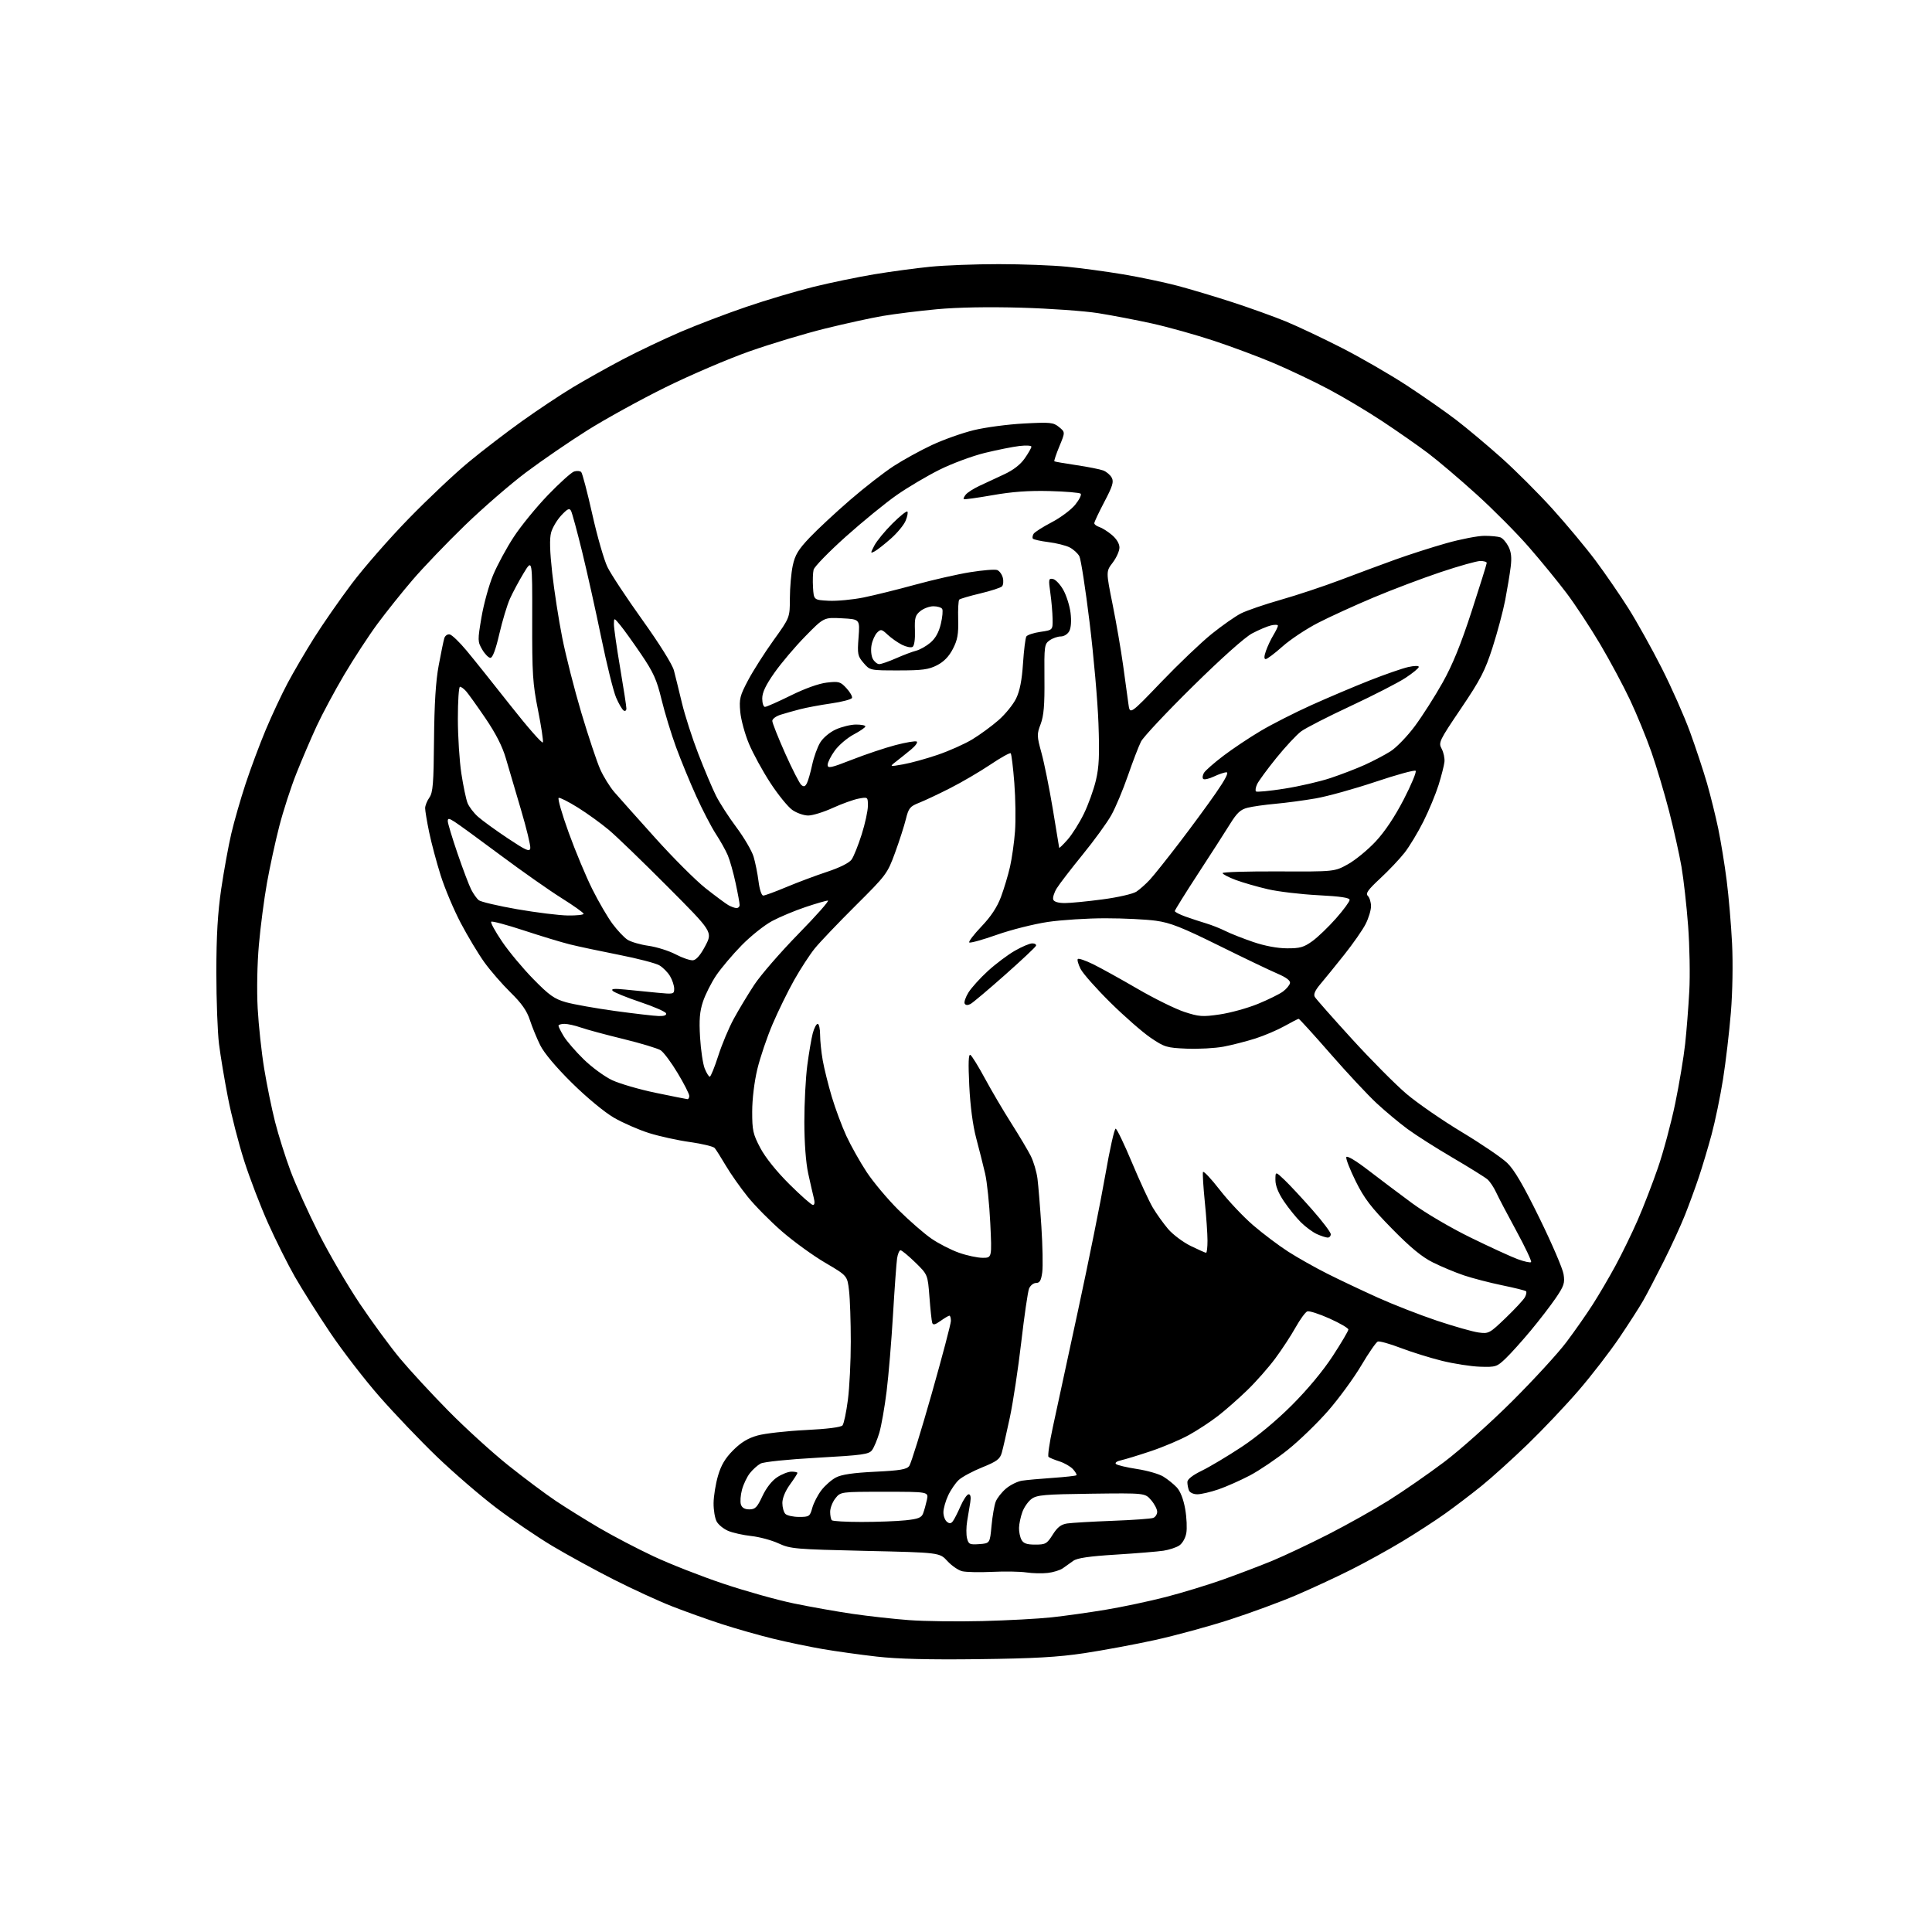 <?xml version="1.0" encoding="UTF-8" standalone="no"?>
<svg 
  version="1.1" 
  xmlns="http://www.w3.org/2000/svg" 
  xmlns:xlink="http://www.w3.org/1999/xlink" 
  xmlns:svg="http://www.w3.org/2000/svg"
  xmlns:rdf="http://www.w3.org/1999/02/22-rdf-syntax-ns#"
  xmlns:cc="http://creativecommons.org/ns#"
  xmlns:dc="http://purl.org/dc/elements/1.1/"
  viewBox="0 0 768 768"
  width="768"
  height="768"
>
<style>svg {background-color: white; }</style>"
<path stroke="none" fill="black" fill-rule="evenodd" d="M389.00,659.54C369.23,659.79 356.83,659.47 348.50,658.52C341.90,657.77 332.23,656.42 327.00,655.52C321.77,654.63 312.94,652.78 307.36,651.42C301.78,650.06 292.56,647.44 286.86,645.59C281.16,643.73 272.23,640.54 267.00,638.48C261.77,636.43 251.43,631.67 244.00,627.91C236.57,624.15 225.58,618.13 219.57,614.55C213.57,610.96 203.48,604.10 197.16,599.31C190.85,594.52 180.28,585.40 173.67,579.05C167.07,572.70 156.80,561.95 150.86,555.17C144.91,548.39 136.07,536.92 131.20,529.67C126.33,522.43 120.03,512.45 117.20,507.50C114.37,502.55 109.59,492.99 106.57,486.25C103.55,479.51 99.27,468.36 97.07,461.46C94.86,454.57 91.94,443.20 90.59,436.21C89.23,429.22 87.64,419.69 87.06,415.03C86.48,410.37 86.00,397.54 86.00,386.53C86.01,371.94 86.54,362.93 87.94,353.34C89.01,346.11 90.81,336.21 91.95,331.34C93.09,326.48 95.65,317.57 97.64,311.54C99.63,305.50 103.23,295.86 105.64,290.11C108.05,284.36 111.96,276.01 114.32,271.57C116.68,267.13 121.41,259.05 124.82,253.63C128.22,248.21 134.94,238.54 139.75,232.14C144.55,225.75 154.74,214.09 162.39,206.24C170.03,198.39 180.76,188.27 186.23,183.74C191.70,179.21 201.32,171.83 207.60,167.35C213.89,162.86 222.96,156.83 227.77,153.94C232.57,151.05 241.45,146.08 247.50,142.89C253.55,139.71 263.90,134.79 270.50,131.95C277.10,129.12 288.92,124.62 296.76,121.95C304.60,119.27 316.52,115.73 323.26,114.06C329.99,112.40 340.90,110.14 347.50,109.04C354.10,107.95 364.16,106.59 369.86,106.03C375.55,105.46 387.77,105.00 397.00,105.00C406.23,105.00 418.45,105.46 424.14,106.03C429.84,106.59 439.90,107.96 446.50,109.06C453.10,110.17 462.77,112.20 468.00,113.58C473.23,114.96 483.12,117.93 490.00,120.17C496.88,122.41 506.32,125.81 511.00,127.72C515.67,129.64 525.72,134.38 533.32,138.26C540.91,142.14 552.54,148.86 559.15,153.18C565.76,157.50 574.62,163.69 578.84,166.92C583.05,170.14 591.10,176.89 596.71,181.89C602.33,186.90 611.50,196.06 617.10,202.25C622.70,208.44 630.44,217.73 634.30,222.89C638.15,228.06 644.03,236.61 647.36,241.89C650.69,247.18 656.61,257.80 660.52,265.50C664.43,273.20 669.52,284.68 671.82,291.00C674.12,297.32 677.15,306.49 678.56,311.36C679.96,316.24 681.97,324.34 683.02,329.36C684.06,334.39 685.58,343.68 686.38,350.00C687.19,356.32 688.15,367.57 688.52,375.00C688.91,382.88 688.72,394.32 688.05,402.50C687.42,410.20 686.02,422.12 684.93,429.00C683.84,435.88 681.79,445.77 680.38,451.00C678.97,456.23 676.68,463.87 675.30,467.98C673.92,472.10 671.45,478.85 669.81,482.98C668.17,487.12 664.34,495.45 661.30,501.50C658.26,507.55 654.62,514.52 653.20,517.00C651.79,519.48 647.55,526.08 643.78,531.67C640.00,537.26 632.72,546.71 627.58,552.67C622.45,558.63 613.35,568.24 607.37,574.02C601.39,579.81 593.12,587.28 589.00,590.62C584.88,593.95 578.31,598.95 574.41,601.72C570.51,604.50 562.86,609.46 557.41,612.75C551.96,616.04 542.77,621.11 537.00,624.01C531.23,626.91 521.45,631.44 515.28,634.09C509.10,636.74 497.18,641.13 488.78,643.85C480.37,646.57 467.00,650.21 459.05,651.95C451.11,653.69 438.51,656.03 431.05,657.16C420.51,658.74 411.17,659.27 389.00,659.54zM390.50,644.40C400.40,644.15 412.77,643.49 418.00,642.92C423.23,642.36 432.90,641.00 439.50,639.90C446.10,638.81 456.88,636.52 463.47,634.82C470.05,633.12 480.34,629.97 486.34,627.83C492.34,625.69 501.13,622.34 505.88,620.38C510.62,618.41 520.58,613.71 528.00,609.93C535.42,606.14 546.23,600.08 552.00,596.46C557.77,592.84 567.67,585.98 574.00,581.22C580.37,576.43 592.45,565.64 601.08,557.04C609.66,548.49 619.38,537.90 622.68,533.50C625.99,529.10 630.71,522.35 633.17,518.50C635.63,514.65 639.72,507.68 642.25,503.00C644.78,498.32 648.71,490.26 650.98,485.08C653.25,479.90 656.88,470.52 659.05,464.23C661.22,457.94 664.31,446.43 665.92,438.65C667.53,430.87 669.30,420.23 669.87,415.00C670.44,409.77 671.18,400.32 671.52,394.00C671.87,387.68 671.65,375.98 671.05,368.00C670.45,360.02 669.26,349.46 668.41,344.51C667.55,339.57 665.35,329.67 663.50,322.51C661.66,315.36 658.49,304.77 656.48,299.00C654.46,293.23 650.63,283.88 647.97,278.24C645.31,272.60 639.94,262.58 636.04,255.99C632.13,249.40 626.14,240.29 622.71,235.75C619.29,231.21 612.57,223.00 607.78,217.50C603.00,212.00 593.62,202.55 586.93,196.50C580.25,190.45 571.57,183.08 567.64,180.12C563.71,177.16 555.55,171.46 549.50,167.46C543.45,163.46 533.77,157.69 528.00,154.65C522.23,151.60 512.60,147.02 506.62,144.47C500.63,141.92 489.83,137.88 482.62,135.49C475.40,133.10 464.32,130.00 458.00,128.60C451.68,127.21 442.00,125.35 436.50,124.48C431.00,123.61 417.22,122.63 405.88,122.31C392.85,121.94 380.51,122.17 372.38,122.93C365.29,123.59 355.68,124.79 351.00,125.58C346.32,126.37 335.98,128.64 328.00,130.61C320.02,132.58 306.52,136.64 298.00,139.64C289.48,142.64 274.40,149.09 264.50,153.98C254.60,158.87 240.65,166.55 233.50,171.05C226.35,175.54 215.38,183.07 209.11,187.77C202.85,192.47 191.88,201.98 184.74,208.90C177.60,215.82 168.29,225.53 164.04,230.49C159.79,235.44 153.50,243.32 150.05,247.98C146.61,252.64 140.67,261.73 136.85,268.18C133.04,274.63 128.09,283.86 125.85,288.70C123.61,293.54 120.00,301.97 117.83,307.43C115.65,312.89 112.59,322.34 111.02,328.43C109.45,334.52 107.25,344.68 106.12,351.00C104.99,357.32 103.55,368.35 102.92,375.50C102.24,383.09 102.04,393.62 102.43,400.82C102.80,407.59 103.96,418.39 105.02,424.82C106.07,431.24 108.02,440.77 109.35,446.00C110.68,451.23 113.45,460.00 115.50,465.50C117.55,471.00 122.58,482.13 126.67,490.23C130.76,498.33 138.12,510.93 143.02,518.23C147.92,525.53 155.11,535.33 159.00,540.00C162.89,544.67 171.56,554.07 178.27,560.87C184.97,567.67 195.64,577.38 201.98,582.45C208.32,587.52 216.88,593.92 221.00,596.67C225.12,599.43 232.89,604.25 238.25,607.40C243.62,610.55 253.29,615.61 259.75,618.64C266.21,621.68 278.70,626.58 287.50,629.53C296.30,632.48 308.90,636.02 315.50,637.38C322.10,638.75 332.65,640.62 338.95,641.54C345.25,642.46 355.37,643.58 361.45,644.03C367.53,644.48 380.60,644.65 390.50,644.40zM416.50,625.27C414.30,625.53 410.48,625.44 408.00,625.07C405.52,624.70 399.39,624.59 394.37,624.84C389.35,625.08 383.99,624.96 382.45,624.58C380.91,624.19 378.27,622.37 376.58,620.52C373.50,617.16 373.50,617.16 344.00,616.50C316.09,615.86 314.23,615.70 309.50,613.53C306.75,612.26 301.88,610.94 298.68,610.60C295.47,610.25 291.35,609.34 289.51,608.57C287.67,607.80 285.59,606.12 284.89,604.83C284.18,603.55 283.63,600.25 283.66,597.49C283.69,594.74 284.48,589.87 285.41,586.67C286.65,582.40 288.27,579.68 291.47,576.47C294.61,573.34 297.35,571.68 301.17,570.62C304.10,569.81 312.67,568.84 320.21,568.47C328.80,568.05 334.29,567.36 334.91,566.61C335.45,565.96 336.41,561.39 337.05,556.46C337.69,551.53 338.21,541.10 338.20,533.27C338.20,525.45 337.89,516.36 337.51,513.08C336.82,507.12 336.82,507.12 328.04,501.97C323.22,499.14 315.50,493.55 310.89,489.55C306.27,485.55 300.14,479.34 297.25,475.76C294.37,472.18 290.44,466.61 288.54,463.38C286.63,460.14 284.63,456.99 284.10,456.36C283.57,455.74 279.16,454.67 274.32,453.99C269.47,453.32 262.12,451.70 258.00,450.41C253.88,449.11 247.57,446.35 244.00,444.28C240.26,442.10 233.20,436.25 227.37,430.50C221.06,424.28 216.30,418.61 214.75,415.50C213.39,412.75 211.53,408.23 210.63,405.46C209.42,401.76 207.36,398.83 202.90,394.46C199.56,391.18 194.89,385.80 192.52,382.50C190.15,379.20 185.96,372.23 183.20,367.00C180.44,361.77 176.83,353.23 175.18,348.00C173.53,342.77 171.46,335.03 170.59,330.79C169.71,326.55 169.00,322.27 169.00,321.26C169.00,320.26 169.75,318.37 170.68,317.05C172.10,315.02 172.38,311.52 172.53,294.08C172.66,279.76 173.22,270.76 174.39,264.50C175.31,259.55 176.31,254.69 176.62,253.69C176.92,252.70 177.89,252.02 178.77,252.19C179.65,252.36 182.65,255.24 185.43,258.58C188.22,261.92 196.10,271.78 202.95,280.48C209.80,289.18 215.58,295.76 215.80,295.10C216.02,294.44 215.14,288.64 213.85,282.20C211.76,271.78 211.51,267.85 211.56,246.31C211.61,222.12 211.61,222.12 208.17,227.81C206.28,230.94 203.82,235.53 202.71,238.00C201.60,240.47 199.70,246.78 198.49,252.00C197.06,258.19 195.83,261.50 194.95,261.50C194.22,261.50 192.75,260.02 191.70,258.22C189.85,255.06 189.84,254.58 191.39,245.40C192.28,240.15 194.36,232.59 196.02,228.60C197.69,224.60 201.38,217.77 204.24,213.42C207.09,209.06 213.21,201.58 217.83,196.78C222.45,191.99 227.12,187.78 228.21,187.43C229.31,187.09 230.58,187.18 231.04,187.65C231.50,188.12 233.48,195.66 235.44,204.40C237.39,213.15 240.11,222.60 241.47,225.40C242.83,228.21 249.10,237.70 255.40,246.50C262.14,255.92 267.27,264.14 267.89,266.50C268.46,268.70 269.90,274.53 271.08,279.45C272.26,284.37 275.19,293.48 277.60,299.69C280.00,305.91 283.15,313.36 284.59,316.25C286.04,319.14 289.71,324.84 292.76,328.91C295.80,332.99 298.86,338.22 299.56,340.53C300.25,342.84 301.14,347.26 301.53,350.36C301.93,353.58 302.73,356.00 303.40,356.00C304.04,356.00 308.15,354.49 312.53,352.65C316.91,350.81 324.21,348.07 328.75,346.57C333.86,344.88 337.58,343.01 338.53,341.67C339.37,340.48 341.17,335.99 342.53,331.70C343.89,327.41 345.00,322.29 345.00,320.34C345.00,316.78 345.00,316.78 341.29,317.47C339.25,317.86 334.64,319.52 331.04,321.16C327.44,322.81 323.06,324.17 321.29,324.18C319.53,324.19 316.66,323.18 314.92,321.94C313.18,320.70 309.26,315.87 306.22,311.20C303.17,306.53 299.35,299.54 297.73,295.68C296.11,291.82 294.55,286.10 294.26,282.96C293.80,277.83 294.10,276.60 297.39,270.39C299.40,266.60 303.95,259.45 307.51,254.50C313.98,245.50 313.98,245.50 313.99,237.80C314.00,233.56 314.51,227.73 315.13,224.84C316.04,220.58 317.32,218.47 321.88,213.67C324.97,210.42 332.18,203.71 337.91,198.76C343.63,193.81 351.44,187.74 355.25,185.27C359.06,182.80 365.90,179.04 370.45,176.91C374.99,174.78 382.49,172.12 387.11,170.99C391.72,169.87 400.68,168.68 407.00,168.35C417.57,167.79 418.70,167.90 420.98,169.76C423.46,171.79 423.46,171.79 421.11,177.44C419.82,180.56 418.93,183.23 419.13,183.38C419.34,183.54 423.27,184.22 427.87,184.90C432.47,185.58 437.28,186.54 438.56,187.02C439.83,187.51 441.36,188.80 441.94,189.90C442.81,191.52 442.26,193.30 439.00,199.49C436.80,203.67 435.00,207.49 435.00,207.98C435.00,208.47 435.90,209.15 437.01,209.50C438.11,209.85 440.36,211.27 442.01,212.66C443.85,214.21 445.00,216.13 445.00,217.66C445.00,219.02 443.79,221.71 442.32,223.65C439.64,227.16 439.64,227.16 442.29,240.33C443.75,247.57 445.62,258.45 446.46,264.50C447.29,270.55 448.24,277.44 448.56,279.81C449.14,284.13 449.14,284.13 461.64,271.09C468.52,263.92 477.53,255.32 481.66,252.00C485.80,248.67 491.02,245.01 493.27,243.86C495.51,242.72 502.64,240.27 509.10,238.43C515.57,236.59 526.18,233.06 532.68,230.60C539.18,228.13 549.00,224.49 554.50,222.50C560.00,220.51 569.19,217.56 574.92,215.94C580.66,214.32 587.48,213.00 590.09,213.00C592.70,213.00 595.56,213.28 596.46,213.62C597.35,213.96 598.77,215.58 599.62,217.23C600.73,219.38 600.98,221.64 600.52,225.35C600.17,228.18 599.19,234.10 598.35,238.50C597.50,242.90 595.24,251.39 593.32,257.36C590.32,266.68 588.54,270.13 580.76,281.64C572.06,294.52 571.75,295.16 573.09,297.66C573.85,299.09 574.35,301.44 574.19,302.88C574.03,304.32 572.98,308.43 571.87,312.00C570.75,315.57 568.06,322.08 565.88,326.45C563.70,330.82 560.31,336.44 558.35,338.95C556.39,341.45 552.02,346.07 548.64,349.20C543.74,353.76 542.75,355.15 543.75,356.15C544.44,356.84 545.00,358.68 545.00,360.24C545.00,361.80 544.04,364.97 542.87,367.29C541.70,369.61 537.87,375.10 534.37,379.50C530.87,383.90 526.61,389.15 524.90,391.16C522.76,393.69 522.06,395.27 522.65,396.28C523.12,397.09 529.73,404.58 537.35,412.93C544.96,421.28 554.74,431.12 559.07,434.81C563.40,438.49 573.29,445.32 581.06,450.00C588.83,454.68 596.96,460.20 599.13,462.28C601.98,465.02 605.54,471.11 611.99,484.28C616.90,494.30 621.20,504.30 621.54,506.51C622.10,510.03 621.72,511.18 618.43,516.01C616.37,519.03 611.87,524.88 608.43,529.00C605.00,533.12 600.54,538.08 598.53,540.00C595.05,543.34 594.57,543.49 588.33,543.29C584.73,543.17 577.89,542.11 573.14,540.93C568.39,539.75 560.99,537.44 556.71,535.80C552.42,534.16 548.36,533.03 547.69,533.29C547.02,533.55 544.06,537.83 541.12,542.80C538.17,547.78 532.26,555.87 527.99,560.77C523.71,565.68 516.49,572.67 511.94,576.31C507.39,579.95 500.59,584.54 496.84,586.52C493.08,588.49 487.46,590.98 484.35,592.05C481.23,593.12 477.46,594.00 475.95,594.00C474.38,594.00 472.96,593.33 472.61,592.42C472.27,591.55 472.00,590.07 472.00,589.13C472.00,588.04 474.08,586.40 477.75,584.62C480.91,583.08 488.00,578.85 493.50,575.22C499.67,571.15 507.35,564.77 513.56,558.56C519.78,552.35 525.99,544.87 529.81,539.00C533.22,533.78 536.00,529.05 536.00,528.50C536.00,527.95 532.63,525.99 528.52,524.14C524.40,522.29 520.42,521.01 519.66,521.30C518.91,521.59 516.82,524.45 515.02,527.66C513.23,530.87 509.59,536.42 506.94,540.00C504.29,543.58 499.29,549.25 495.81,552.62C492.34,555.98 487.09,560.60 484.15,562.87C481.21,565.15 476.04,568.55 472.65,570.42C469.27,572.30 462.45,575.19 457.50,576.85C452.55,578.51 447.20,580.14 445.61,580.49C443.96,580.84 443.10,581.48 443.61,581.96C444.10,582.43 447.85,583.32 451.95,583.95C456.04,584.57 460.77,585.93 462.46,586.98C464.15,588.02 466.55,589.95 467.79,591.27C469.21,592.79 470.44,595.95 471.13,599.85C471.73,603.25 471.92,607.60 471.56,609.52C471.19,611.52 469.96,613.61 468.70,614.41C467.49,615.18 464.70,616.09 462.50,616.43C460.30,616.77 451.81,617.47 443.64,617.98C432.95,618.64 428.18,619.34 426.64,620.46C425.46,621.31 423.60,622.64 422.50,623.41C421.40,624.18 418.70,625.02 416.50,625.27zM389.28,613.81C393.50,613.50 393.50,613.50 394.15,606.50C394.51,602.65 395.26,598.34 395.82,596.91C396.37,595.49 398.23,593.14 399.94,591.70C401.66,590.26 404.51,588.86 406.28,588.59C408.05,588.32 413.54,587.82 418.49,587.48C423.43,587.14 427.67,586.67 427.90,586.43C428.13,586.20 427.52,585.13 426.54,584.04C425.56,582.96 423.13,581.55 421.13,580.92C419.13,580.28 417.19,579.48 416.80,579.13C416.42,578.78 417.17,573.55 418.48,567.50C419.79,561.45 424.31,540.52 428.52,521.00C432.74,501.48 437.63,477.18 439.39,467.00C441.16,456.82 443.00,448.57 443.50,448.67C444.00,448.76 446.92,454.83 449.99,462.17C453.06,469.50 456.78,477.54 458.25,480.03C459.73,482.52 462.48,486.36 464.36,488.57C466.25,490.77 470.28,493.79 473.33,495.29C476.38,496.78 479.13,498.00 479.44,498.00C479.75,498.00 480.00,495.83 480.00,493.17C480.00,490.52 479.52,483.53 478.92,477.65C478.33,471.77 478.01,466.48 478.20,465.90C478.39,465.32 481.36,468.46 484.79,472.88C488.21,477.30 494.22,483.68 498.14,487.05C502.06,490.42 508.34,495.15 512.11,497.57C515.87,499.98 522.90,503.94 527.72,506.36C532.55,508.79 541.54,513.04 547.70,515.82C553.86,518.60 564.43,522.72 571.20,524.99C577.96,527.25 585.39,529.36 587.70,529.68C591.78,530.24 592.10,530.07 598.55,523.88C602.20,520.37 605.64,516.67 606.18,515.66C606.72,514.65 606.92,513.59 606.63,513.29C606.33,513.00 602.07,511.94 597.15,510.93C592.24,509.92 585.40,508.14 581.96,506.99C578.52,505.83 572.96,503.51 569.60,501.84C565.20,499.64 560.66,495.90 553.30,488.39C545.01,479.95 542.31,476.41 538.93,469.59C536.64,464.97 534.95,460.65 535.17,459.98C535.41,459.26 538.88,461.31 543.86,465.14C548.41,468.64 556.27,474.55 561.32,478.28C566.50,482.10 576.59,488.04 584.50,491.91C592.20,495.68 600.65,499.56 603.27,500.53C605.90,501.50 608.31,502.03 608.63,501.71C608.95,501.39 606.31,495.81 602.78,489.31C599.24,482.82 595.61,475.90 594.72,473.95C593.82,471.99 592.28,469.69 591.30,468.83C590.31,467.98 584.10,464.11 577.50,460.24C570.90,456.38 562.80,451.22 559.50,448.79C556.20,446.36 550.69,441.76 547.25,438.57C543.81,435.38 535.53,426.53 528.87,418.89C522.20,411.25 516.52,405.00 516.24,405.00C515.97,405.00 513.44,406.30 510.62,407.88C507.80,409.46 502.57,411.69 499.00,412.83C495.43,413.96 489.74,415.42 486.37,416.06C482.99,416.69 476.41,417.05 471.74,416.86C463.74,416.52 462.90,416.26 457.37,412.51C454.14,410.31 446.94,404.01 441.37,398.51C435.80,393.00 430.48,387.00 429.55,385.16C428.62,383.32 428.12,381.54 428.45,381.21C428.79,380.88 431.53,381.82 434.55,383.30C437.56,384.78 445.49,389.17 452.16,393.05C458.82,396.93 467.20,401.06 470.77,402.24C476.64,404.16 478.00,404.26 484.88,403.25C489.07,402.64 495.88,400.76 500.00,399.08C504.12,397.39 508.62,395.18 510.00,394.15C511.38,393.13 512.63,391.61 512.80,390.79C512.99,389.80 511.27,388.51 507.80,387.03C504.88,385.79 494.40,380.77 484.50,375.87C469.82,368.61 465.21,366.79 459.50,366.01C455.65,365.47 446.65,365.03 439.50,365.03C432.35,365.02 422.00,365.68 416.50,366.49C411.00,367.31 401.87,369.61 396.21,371.61C390.55,373.61 385.64,374.97 385.30,374.63C384.96,374.29 387.15,371.42 390.18,368.25C393.92,364.33 396.38,360.60 397.90,356.55C399.12,353.28 400.74,347.88 401.50,344.55C402.25,341.22 403.15,334.90 403.48,330.50C403.81,326.10 403.69,317.44 403.21,311.25C402.73,305.06 402.08,299.75 401.77,299.44C401.47,299.13 397.82,301.16 393.68,303.95C389.53,306.73 382.39,310.92 377.80,313.25C373.22,315.59 367.63,318.22 365.39,319.11C361.73,320.55 361.18,321.22 360.10,325.61C359.44,328.30 357.50,334.32 355.79,339.00C352.76,347.28 352.35,347.83 340.09,360.02C333.17,366.91 325.87,374.56 323.88,377.02C321.89,379.48 318.21,385.14 315.70,389.58C313.20,394.03 309.33,401.92 307.11,407.12C304.89,412.32 302.16,420.39 301.04,425.04C299.85,430.03 299.01,436.93 299.01,441.86C299.00,449.37 299.33,450.84 302.25,456.36C304.26,460.15 308.67,465.65 313.80,470.75C318.37,475.29 322.58,479.00 323.16,479.00C323.82,479.00 323.95,477.96 323.51,476.25C323.13,474.74 322.12,470.35 321.28,466.50C320.34,462.18 319.75,454.33 319.74,446.00C319.73,438.57 320.26,428.45 320.91,423.50C321.56,418.55 322.54,412.81 323.08,410.75C323.63,408.69 324.51,407.00 325.04,407.00C325.57,407.00 326.00,408.94 326.00,411.32C326.00,413.69 326.48,418.30 327.06,421.57C327.64,424.83 329.26,431.32 330.65,436.00C332.05,440.68 334.65,447.66 336.43,451.53C338.21,455.39 341.84,461.85 344.49,465.88C347.15,469.91 352.86,476.71 357.18,481.00C361.50,485.28 367.39,490.40 370.27,492.38C373.15,494.36 378.08,496.89 381.23,497.99C384.37,499.10 388.61,500.00 390.63,500.00C394.31,500.00 394.31,500.00 393.65,486.25C393.29,478.69 392.37,469.80 391.60,466.50C390.83,463.20 389.24,456.90 388.07,452.50C386.72,447.44 385.70,439.76 385.30,431.59C384.86,422.50 384.99,418.88 385.75,419.35C386.34,419.71 388.95,423.94 391.55,428.75C394.15,433.56 398.85,441.55 402.00,446.50C405.14,451.45 408.63,457.30 409.74,459.50C410.85,461.70 412.05,465.75 412.41,468.50C412.76,471.25 413.46,479.80 413.96,487.51C414.46,495.21 414.62,503.43 414.31,505.76C413.86,509.05 413.31,510.00 411.85,510.00C410.81,510.00 409.56,511.01 409.06,512.25C408.57,513.49 407.18,523.04 405.97,533.47C404.76,543.91 402.72,557.41 401.43,563.47C400.14,569.54 398.69,575.85 398.22,577.50C397.50,580.02 396.26,580.95 390.46,583.29C386.66,584.82 382.47,587.07 381.14,588.29C379.82,589.50 377.91,592.30 376.89,594.50C375.87,596.70 375.03,599.68 375.02,601.13C375.01,602.57 375.62,604.27 376.37,604.89C377.40,605.74 377.98,605.71 378.74,604.76C379.29,604.07 380.68,601.36 381.82,598.75C382.96,596.14 384.41,594.00 385.05,594.00C385.81,594.00 386.03,595.14 385.69,597.25C385.41,599.04 384.85,602.39 384.46,604.69C384.07,606.99 384.05,610.06 384.41,611.50C385.01,613.87 385.46,614.08 389.28,613.81zM411.52,614.00C415.62,614.00 416.17,613.69 418.47,610.05C420.34,607.08 421.78,605.97 424.23,605.60C426.03,605.33 434.10,604.86 442.17,604.55C450.23,604.25 457.55,603.73 458.42,603.39C459.29,603.06 460.00,601.96 460.00,600.95C460.00,599.94 458.91,597.85 457.58,596.31C455.16,593.50 455.16,593.50 433.83,593.77C415.22,594.01 412.19,594.27 410.07,595.83C408.73,596.81 407.08,599.16 406.40,601.06C405.71,602.95 405.12,605.77 405.08,607.32C405.03,608.86 405.47,611.00 406.04,612.07C406.82,613.53 408.14,614.00 411.52,614.00zM342.52,605.00C348.67,605.00 356.51,604.71 359.94,604.35C365.01,603.82 366.31,603.31 366.95,601.60C367.39,600.44 368.06,598.04 368.45,596.25C369.16,593.00 369.16,593.00 351.65,593.00C334.15,593.00 334.15,593.00 332.07,595.63C330.93,597.08 330.00,599.48 330.00,600.97C330.00,602.45 330.30,603.97 330.67,604.33C331.03,604.70 336.37,605.00 342.52,605.00zM317.65,603.00C321.68,603.00 321.96,602.81 322.89,599.42C323.44,597.45 325.06,594.30 326.49,592.42C327.93,590.54 330.54,588.24 332.30,587.32C334.54,586.14 339.20,585.46 347.85,585.04C357.87,584.55 360.44,584.11 361.45,582.73C362.14,581.79 366.14,568.90 370.35,554.08C374.56,539.25 378.00,526.20 378.00,525.06C378.00,523.93 377.73,523.00 377.40,523.00C377.08,523.00 375.50,523.93 373.90,525.07C371.70,526.64 370.89,526.82 370.56,525.82C370.33,525.09 369.84,520.49 369.47,515.58C368.79,506.67 368.79,506.67 363.83,501.83C361.10,499.18 358.47,497.00 357.98,497.00C357.49,497.00 356.87,498.46 356.60,500.25C356.34,502.04 355.61,512.05 354.99,522.50C354.38,532.95 353.23,546.68 352.45,553.01C351.67,559.35 350.36,566.78 349.55,569.53C348.73,572.28 347.44,575.39 346.67,576.43C345.44,578.11 342.99,578.46 324.89,579.47C313.21,580.12 303.57,581.11 302.33,581.80C301.13,582.45 299.22,584.17 298.08,585.62C296.94,587.07 295.53,590.02 294.95,592.18C294.37,594.33 294.18,596.98 294.52,598.05C294.93,599.36 296.04,600.00 297.88,600.00C300.21,600.00 300.98,599.21 303.06,594.75C304.56,591.53 306.81,588.63 308.90,587.25C310.77,586.01 313.35,585.00 314.65,585.00C315.94,585.00 317.00,585.23 317.00,585.51C317.00,585.79 315.65,587.88 314.00,590.16C312.18,592.67 311.00,595.54 311.00,597.45C311.00,599.18 311.54,601.14 312.20,601.80C312.86,602.46 315.31,603.00 317.65,603.00zM527.75,491.96C527.06,491.94 525.15,491.32 523.50,490.58C521.85,489.84 518.98,487.72 517.11,485.87C515.25,484.02 512.21,480.26 510.36,477.51C508.15,474.24 507.00,471.34 507.00,469.07C507.00,465.61 507.00,465.61 510.62,469.05C512.62,470.95 517.57,476.27 521.62,480.87C525.68,485.47 529.00,489.86 529.00,490.62C529.00,491.38 528.44,491.98 527.75,491.96zM273.25,436.93C273.66,436.97 274.00,436.38 274.00,435.63C274.00,434.87 271.92,430.80 269.38,426.57C266.85,422.35 263.81,418.27 262.63,417.51C261.46,416.75 254.75,414.72 247.71,413.00C240.68,411.29 233.09,409.24 230.84,408.44C228.59,407.65 225.68,407.00 224.37,407.00C223.07,407.00 222.00,407.34 222.00,407.75C222.01,408.16 222.96,410.06 224.12,411.97C225.29,413.88 228.84,417.99 232.03,421.10C235.21,424.22 240.28,427.93 243.29,429.36C246.30,430.78 254.11,433.06 260.63,434.41C267.16,435.76 272.84,436.90 273.25,436.93zM282.14,428.00C282.53,428.00 284.04,424.29 285.50,419.75C286.95,415.21 289.73,408.57 291.68,405.00C293.62,401.43 297.28,395.35 299.81,391.50C302.34,387.65 310.24,378.54 317.37,371.25C324.51,363.96 329.78,358.00 329.10,358.00C328.41,358.00 324.40,359.16 320.18,360.58C315.95,361.99 309.99,364.49 306.93,366.12C303.87,367.75 298.41,372.10 294.80,375.79C291.19,379.48 286.65,384.86 284.70,387.74C282.76,390.62 280.40,395.30 279.45,398.14C278.13,402.13 277.87,405.35 278.29,412.40C278.59,417.40 279.42,422.96 280.13,424.75C280.85,426.54 281.76,428.00 282.14,428.00zM261.83,403.89C263.99,403.96 265.03,403.58 264.77,402.82C264.56,402.17 259.93,400.15 254.50,398.33C249.06,396.50 244.14,394.50 243.56,393.88C242.78,393.05 244.07,392.92 248.50,393.36C251.80,393.70 257.54,394.26 261.25,394.62C267.76,395.25 268.00,395.20 268.00,393.04C268.00,391.81 267.26,389.56 266.36,388.04C265.46,386.52 263.55,384.58 262.11,383.74C260.68,382.89 253.43,381.01 246.00,379.55C238.57,378.09 229.80,376.22 226.50,375.40C223.20,374.58 214.96,372.08 208.19,369.85C201.42,367.62 195.60,366.07 195.26,366.40C194.93,366.74 196.86,370.27 199.56,374.26C202.25,378.24 207.84,384.95 211.98,389.17C218.35,395.67 220.34,397.09 225.00,398.41C228.03,399.26 236.80,400.82 244.50,401.88C252.20,402.93 260.00,403.84 261.83,403.89zM385.81,399.09C384.75,399.67 383.89,399.63 383.49,398.98C383.14,398.42 383.81,396.42 384.97,394.54C386.14,392.66 389.61,388.81 392.70,385.99C395.79,383.17 400.60,379.55 403.41,377.94C406.21,376.33 409.32,375.01 410.33,375.01C411.34,375.00 412.02,375.43 411.83,375.95C411.65,376.48 406.10,381.69 399.50,387.54C392.90,393.39 386.74,398.59 385.81,399.09zM275.50,381.72C276.80,381.58 278.51,379.57 280.39,375.97C283.29,370.44 283.29,370.44 265.39,352.47C255.55,342.59 245.03,332.42 242.00,329.89C238.97,327.35 233.47,323.37 229.76,321.05C226.05,318.73 222.60,316.98 222.09,317.16C221.59,317.35 223.38,323.57 226.07,331.00C228.76,338.43 232.99,348.55 235.47,353.50C237.94,358.45 241.54,364.62 243.47,367.22C245.40,369.81 248.07,372.66 249.41,373.53C250.75,374.41 254.51,375.51 257.77,375.97C261.03,376.43 265.90,377.96 268.60,379.38C271.29,380.79 274.40,381.85 275.50,381.72zM511.60,376.97C516.77,377.00 518.31,376.56 521.70,374.10C523.90,372.51 528.13,368.44 531.10,365.07C534.07,361.70 536.50,358.39 536.50,357.72C536.50,356.86 532.81,356.31 524.00,355.86C517.12,355.50 508.12,354.44 504.00,353.48C499.88,352.53 494.14,350.88 491.25,349.81C488.36,348.73 486.00,347.50 486.00,347.07C486.00,346.64 496.01,346.34 508.25,346.40C530.50,346.50 530.50,346.50 535.82,343.55C538.74,341.93 543.69,337.87 546.82,334.53C550.49,330.60 554.45,324.67 558.00,317.80C561.02,311.95 563.16,306.82 562.74,306.41C562.33,306.00 555.14,307.97 546.75,310.79C538.36,313.60 527.67,316.57 523.00,317.38C518.33,318.19 511.12,319.15 507.00,319.52C502.88,319.89 497.91,320.59 495.96,321.08C493.14,321.78 491.71,323.11 488.96,327.55C487.06,330.62 481.34,339.51 476.25,347.31C471.16,355.12 467.00,361.80 467.00,362.17C467.00,362.53 468.91,363.52 471.25,364.36C473.59,365.19 477.30,366.42 479.50,367.07C481.70,367.73 485.15,369.10 487.16,370.11C489.17,371.12 494.12,373.07 498.16,374.45C502.76,376.02 507.78,376.96 511.60,376.97zM225.75,363.92C229.19,363.97 232.00,363.66 232.00,363.25C232.00,362.84 228.06,360.04 223.25,357.02C218.44,354.01 207.53,346.35 199.00,339.99C190.47,333.64 182.26,327.65 180.75,326.70C178.43,325.22 178.00,325.19 178.00,326.44C178.00,327.26 179.75,333.05 181.89,339.31C184.03,345.56 186.48,352.02 187.33,353.66C188.17,355.30 189.51,357.18 190.30,357.84C191.10,358.49 197.99,360.11 205.62,361.44C213.25,362.76 222.31,363.88 225.75,363.92zM292.75,360.97C293.44,360.99 294.01,360.44 294.01,359.75C294.02,359.06 293.30,355.12 292.41,351.00C291.53,346.88 290.13,341.93 289.31,340.00C288.50,338.07 286.36,334.25 284.56,331.50C282.77,328.75 279.26,322.00 276.77,316.50C274.27,311.00 270.66,302.23 268.74,297.00C266.82,291.77 264.23,283.26 262.97,278.08C261.06,270.17 259.76,267.30 254.87,260.08C251.66,255.36 247.92,250.15 246.55,248.50C244.07,245.50 244.07,245.50 244.04,248.07C244.02,249.49 245.12,257.28 246.50,265.40C247.88,273.52 249.00,280.82 249.00,281.64C249.00,282.45 248.51,282.82 247.92,282.45C247.32,282.08 245.96,279.75 244.90,277.27C243.84,274.78 241.20,264.15 239.04,253.63C236.88,243.11 233.46,227.75 231.45,219.50C229.43,211.25 227.42,203.84 226.98,203.04C226.35,201.88 225.57,202.25 223.12,204.87C221.43,206.68 219.61,209.74 219.08,211.67C218.41,214.08 218.55,219.10 219.52,227.84C220.30,234.80 222.08,246.35 223.50,253.50C224.91,260.65 228.34,274.11 231.11,283.40C233.89,292.70 237.24,302.74 238.55,305.71C239.86,308.68 242.42,312.81 244.22,314.89C246.02,316.97 253.33,325.16 260.45,333.08C267.57,341.01 276.57,350.00 280.45,353.07C284.33,356.13 288.40,359.15 289.50,359.79C290.60,360.42 292.06,360.95 292.75,360.97zM423.36,358.98C425.64,358.97 432.39,358.31 438.37,357.51C444.36,356.72 450.35,355.34 451.71,354.46C453.06,353.57 455.49,351.42 457.10,349.67C458.71,347.93 463.98,341.32 468.81,335.00C473.65,328.68 480.18,319.79 483.32,315.25C487.07,309.84 488.53,307.00 487.56,307.00C486.74,307.00 484.48,307.76 482.55,308.68C480.61,309.60 478.70,310.03 478.30,309.63C477.90,309.23 478.04,308.14 478.61,307.20C479.18,306.27 482.65,303.23 486.31,300.45C489.97,297.67 496.60,293.24 501.05,290.60C505.49,287.95 514.61,283.32 521.31,280.29C528.02,277.27 538.47,272.84 544.54,270.45C550.61,268.06 557.47,265.68 559.79,265.16C562.18,264.62 564.00,264.59 564.00,265.10C564.00,265.58 561.64,267.54 558.75,269.44C555.86,271.35 546.08,276.37 537.00,280.61C527.92,284.84 519.04,289.39 517.25,290.71C515.46,292.03 511.01,296.80 507.37,301.30C503.72,305.81 500.28,310.51 499.71,311.75C499.14,312.99 498.94,314.27 499.27,314.60C499.59,314.93 504.67,314.44 510.56,313.51C516.45,312.59 524.69,310.69 528.88,309.29C533.07,307.90 539.20,305.54 542.50,304.05C545.80,302.56 550.41,300.14 552.75,298.66C555.09,297.18 559.46,292.65 562.46,288.60C565.46,284.54 570.41,276.78 573.46,271.34C577.42,264.27 580.71,256.19 585.00,243.00C588.30,232.85 591.00,224.20 591.00,223.77C591.00,223.35 589.86,223.00 588.46,223.00C587.06,223.00 579.97,224.99 572.71,227.42C565.44,229.85 553.42,234.39 546.00,237.52C538.58,240.64 528.65,245.17 523.95,247.59C519.25,250.01 512.88,254.24 509.79,257.00C506.71,259.75 503.71,262.00 503.14,262.00C502.44,262.00 502.47,260.94 503.23,258.75C503.85,256.96 505.17,254.15 506.17,252.50C507.17,250.85 507.99,249.15 508.00,248.73C508.00,248.31 506.76,248.25 505.25,248.61C503.74,248.96 500.34,250.41 497.70,251.81C494.80,253.36 485.44,261.72 474.06,272.94C463.70,283.15 454.47,292.98 453.56,294.80C452.65,296.61 450.31,302.69 448.37,308.30C446.43,313.91 443.47,320.98 441.78,324.00C440.10,327.02 434.93,334.14 430.30,339.81C425.68,345.49 421.05,351.51 420.03,353.19C419.00,354.88 418.40,356.88 418.69,357.63C419.02,358.49 420.76,358.99 423.36,358.98zM210.80,337.18C210.96,336.17 209.30,329.31 207.11,321.92C204.92,314.54 202.21,305.34 201.09,301.47C199.70,296.69 197.09,291.58 192.94,285.47C189.58,280.54 186.12,275.71 185.26,274.75C184.40,273.79 183.31,273.00 182.85,273.00C182.38,273.00 182.00,278.74 182.01,285.75C182.01,292.76 182.64,302.55 183.40,307.50C184.16,312.45 185.26,317.72 185.85,319.20C186.44,320.69 188.30,323.14 189.99,324.64C191.67,326.15 196.98,330.00 201.78,333.20C209.14,338.10 210.55,338.72 210.80,337.18zM424.36,333.79C426.17,331.75 429.08,327.13 430.84,323.52C432.60,319.92 434.75,313.94 435.63,310.23C436.90,304.88 437.11,300.21 436.65,287.50C436.33,278.70 434.75,260.63 433.12,247.34C431.50,234.06 429.67,222.25 429.06,221.11C428.44,219.96 426.72,218.39 425.22,217.61C423.72,216.84 419.90,215.88 416.74,215.49C413.57,215.09 410.78,214.46 410.55,214.09C410.32,213.71 410.47,212.86 410.88,212.19C411.30,211.52 414.52,209.47 418.04,207.63C421.57,205.79 425.78,202.65 427.40,200.65C429.02,198.65 430.00,196.67 429.59,196.25C429.18,195.84 423.59,195.37 417.17,195.20C408.90,194.99 402.29,195.47 394.50,196.85C388.45,197.91 383.32,198.62 383.11,198.42C382.89,198.21 383.27,197.38 383.94,196.57C384.61,195.76 387.04,194.22 389.33,193.14C391.62,192.06 396.03,190.01 399.12,188.58C402.83,186.86 405.64,184.68 407.37,182.18C408.82,180.10 410.00,178.02 410.00,177.56C410.00,177.10 407.85,176.98 405.23,177.29C402.60,177.60 396.42,178.84 391.48,180.04C386.54,181.25 378.45,184.25 373.50,186.71C368.55,189.18 360.90,193.70 356.50,196.77C352.10,199.83 342.98,207.28 336.23,213.31C329.49,219.35 323.72,225.27 323.42,226.46C323.12,227.66 323.02,230.85 323.19,233.57C323.50,238.50 323.50,238.50 329.42,238.81C332.68,238.97 338.89,238.39 343.22,237.52C347.54,236.64 356.80,234.35 363.79,232.43C370.78,230.51 380.61,228.27 385.64,227.46C390.67,226.65 395.51,226.26 396.40,226.60C397.29,226.94 398.30,228.33 398.64,229.68C398.98,231.04 398.82,232.58 398.29,233.11C397.76,233.64 393.86,234.90 389.63,235.91C385.39,236.92 381.65,238.02 381.31,238.36C380.97,238.70 380.78,242.24 380.89,246.24C381.04,252.10 380.64,254.35 378.79,257.94C377.23,260.96 375.22,263.04 372.50,264.44C369.16,266.16 366.64,266.50 357.17,266.50C345.85,266.50 345.83,266.50 343.29,263.54C340.93,260.80 340.78,260.06 341.29,253.37C341.83,246.16 341.83,246.16 334.67,245.78C327.50,245.40 327.50,245.40 320.11,252.95C316.04,257.10 310.53,263.61 307.86,267.41C304.39,272.33 303.00,275.27 303.00,277.66C303.00,279.50 303.49,281.00 304.09,281.00C304.69,281.00 309.30,278.96 314.34,276.47C319.94,273.70 325.51,271.70 328.68,271.34C333.44,270.79 334.06,270.96 336.45,273.54C337.88,275.09 338.89,276.83 338.69,277.42C338.50,278.00 334.77,279.00 330.42,279.62C326.06,280.25 320.48,281.29 318.00,281.94C315.52,282.58 312.04,283.57 310.25,284.13C308.46,284.70 307.00,285.79 307.00,286.57C307.00,287.35 309.30,293.16 312.11,299.47C314.93,305.78 317.82,311.43 318.54,312.04C319.53,312.86 320.08,312.68 320.77,311.31C321.27,310.32 322.21,307.02 322.86,303.98C323.51,300.95 324.94,296.98 326.04,295.17C327.19,293.28 329.83,291.07 332.27,289.96C334.60,288.91 338.19,288.03 340.25,288.02C342.31,288.01 344.00,288.34 344.00,288.75C344.00,289.17 341.91,290.61 339.35,291.97C336.79,293.33 333.41,296.21 331.85,298.37C330.28,300.53 329.00,303.08 329.00,304.04C329.00,305.55 330.28,305.28 338.75,301.96C344.11,299.86 351.88,297.26 356.00,296.18C360.12,295.11 363.91,294.47 364.41,294.77C364.92,295.07 363.92,296.49 362.20,297.91C360.48,299.33 357.81,301.47 356.28,302.66C353.50,304.81 353.50,304.81 359.00,303.84C362.02,303.31 368.22,301.60 372.76,300.05C377.30,298.50 383.51,295.73 386.54,293.89C389.57,292.05 394.25,288.62 396.94,286.27C399.62,283.92 402.77,280.04 403.93,277.65C405.39,274.62 406.23,270.39 406.66,263.72C407.01,258.45 407.61,253.64 407.99,253.01C408.38,252.39 410.90,251.56 413.60,251.17C418.50,250.46 418.50,250.46 418.42,245.98C418.38,243.52 417.98,238.87 417.52,235.65C416.76,230.24 416.84,229.82 418.57,230.16C419.60,230.35 421.45,232.31 422.68,234.50C423.91,236.69 425.21,240.80 425.56,243.62C425.95,246.78 425.76,249.57 425.06,250.88C424.43,252.07 422.95,253.00 421.69,253.00C420.45,253.00 418.46,253.69 417.25,254.54C415.17,256.00 415.07,256.73 415.18,269.79C415.28,280.28 414.92,284.51 413.68,287.82C412.13,291.89 412.15,292.54 414.01,299.32C415.10,303.27 417.11,313.25 418.49,321.50C419.87,329.75 421.01,336.73 421.04,337.00C421.06,337.27 422.56,335.83 424.36,333.79zM349.51,264.00C350.30,264.00 353.32,262.95 356.22,261.67C359.12,260.39 362.70,259.04 364.17,258.67C365.64,258.30 368.19,256.87 369.82,255.49C371.83,253.80 373.19,251.38 373.99,248.04C374.64,245.32 374.89,242.62 374.53,242.05C374.17,241.47 372.61,241.00 371.05,241.00C369.50,241.00 367.16,241.86 365.86,242.91C363.82,244.57 363.53,245.61 363.70,250.64C363.82,254.12 363.45,256.72 362.76,257.15C362.13,257.54 360.24,257.16 358.56,256.31C356.88,255.47 354.32,253.67 352.88,252.33C350.49,250.09 350.13,250.01 348.67,251.47C347.80,252.35 346.79,254.58 346.45,256.43C346.10,258.30 346.32,260.72 346.94,261.89C347.56,263.05 348.72,264.00 349.51,264.00zM347.69,219.17C345.96,220.09 345.95,219.99 347.56,216.88C348.49,215.09 351.69,211.18 354.67,208.20C357.66,205.21 360.36,203.03 360.69,203.35C361.01,203.67 360.70,205.32 360.00,207.00C359.30,208.69 356.65,211.90 354.11,214.13C351.58,216.37 348.69,218.63 347.69,219.17z" />

</svg>